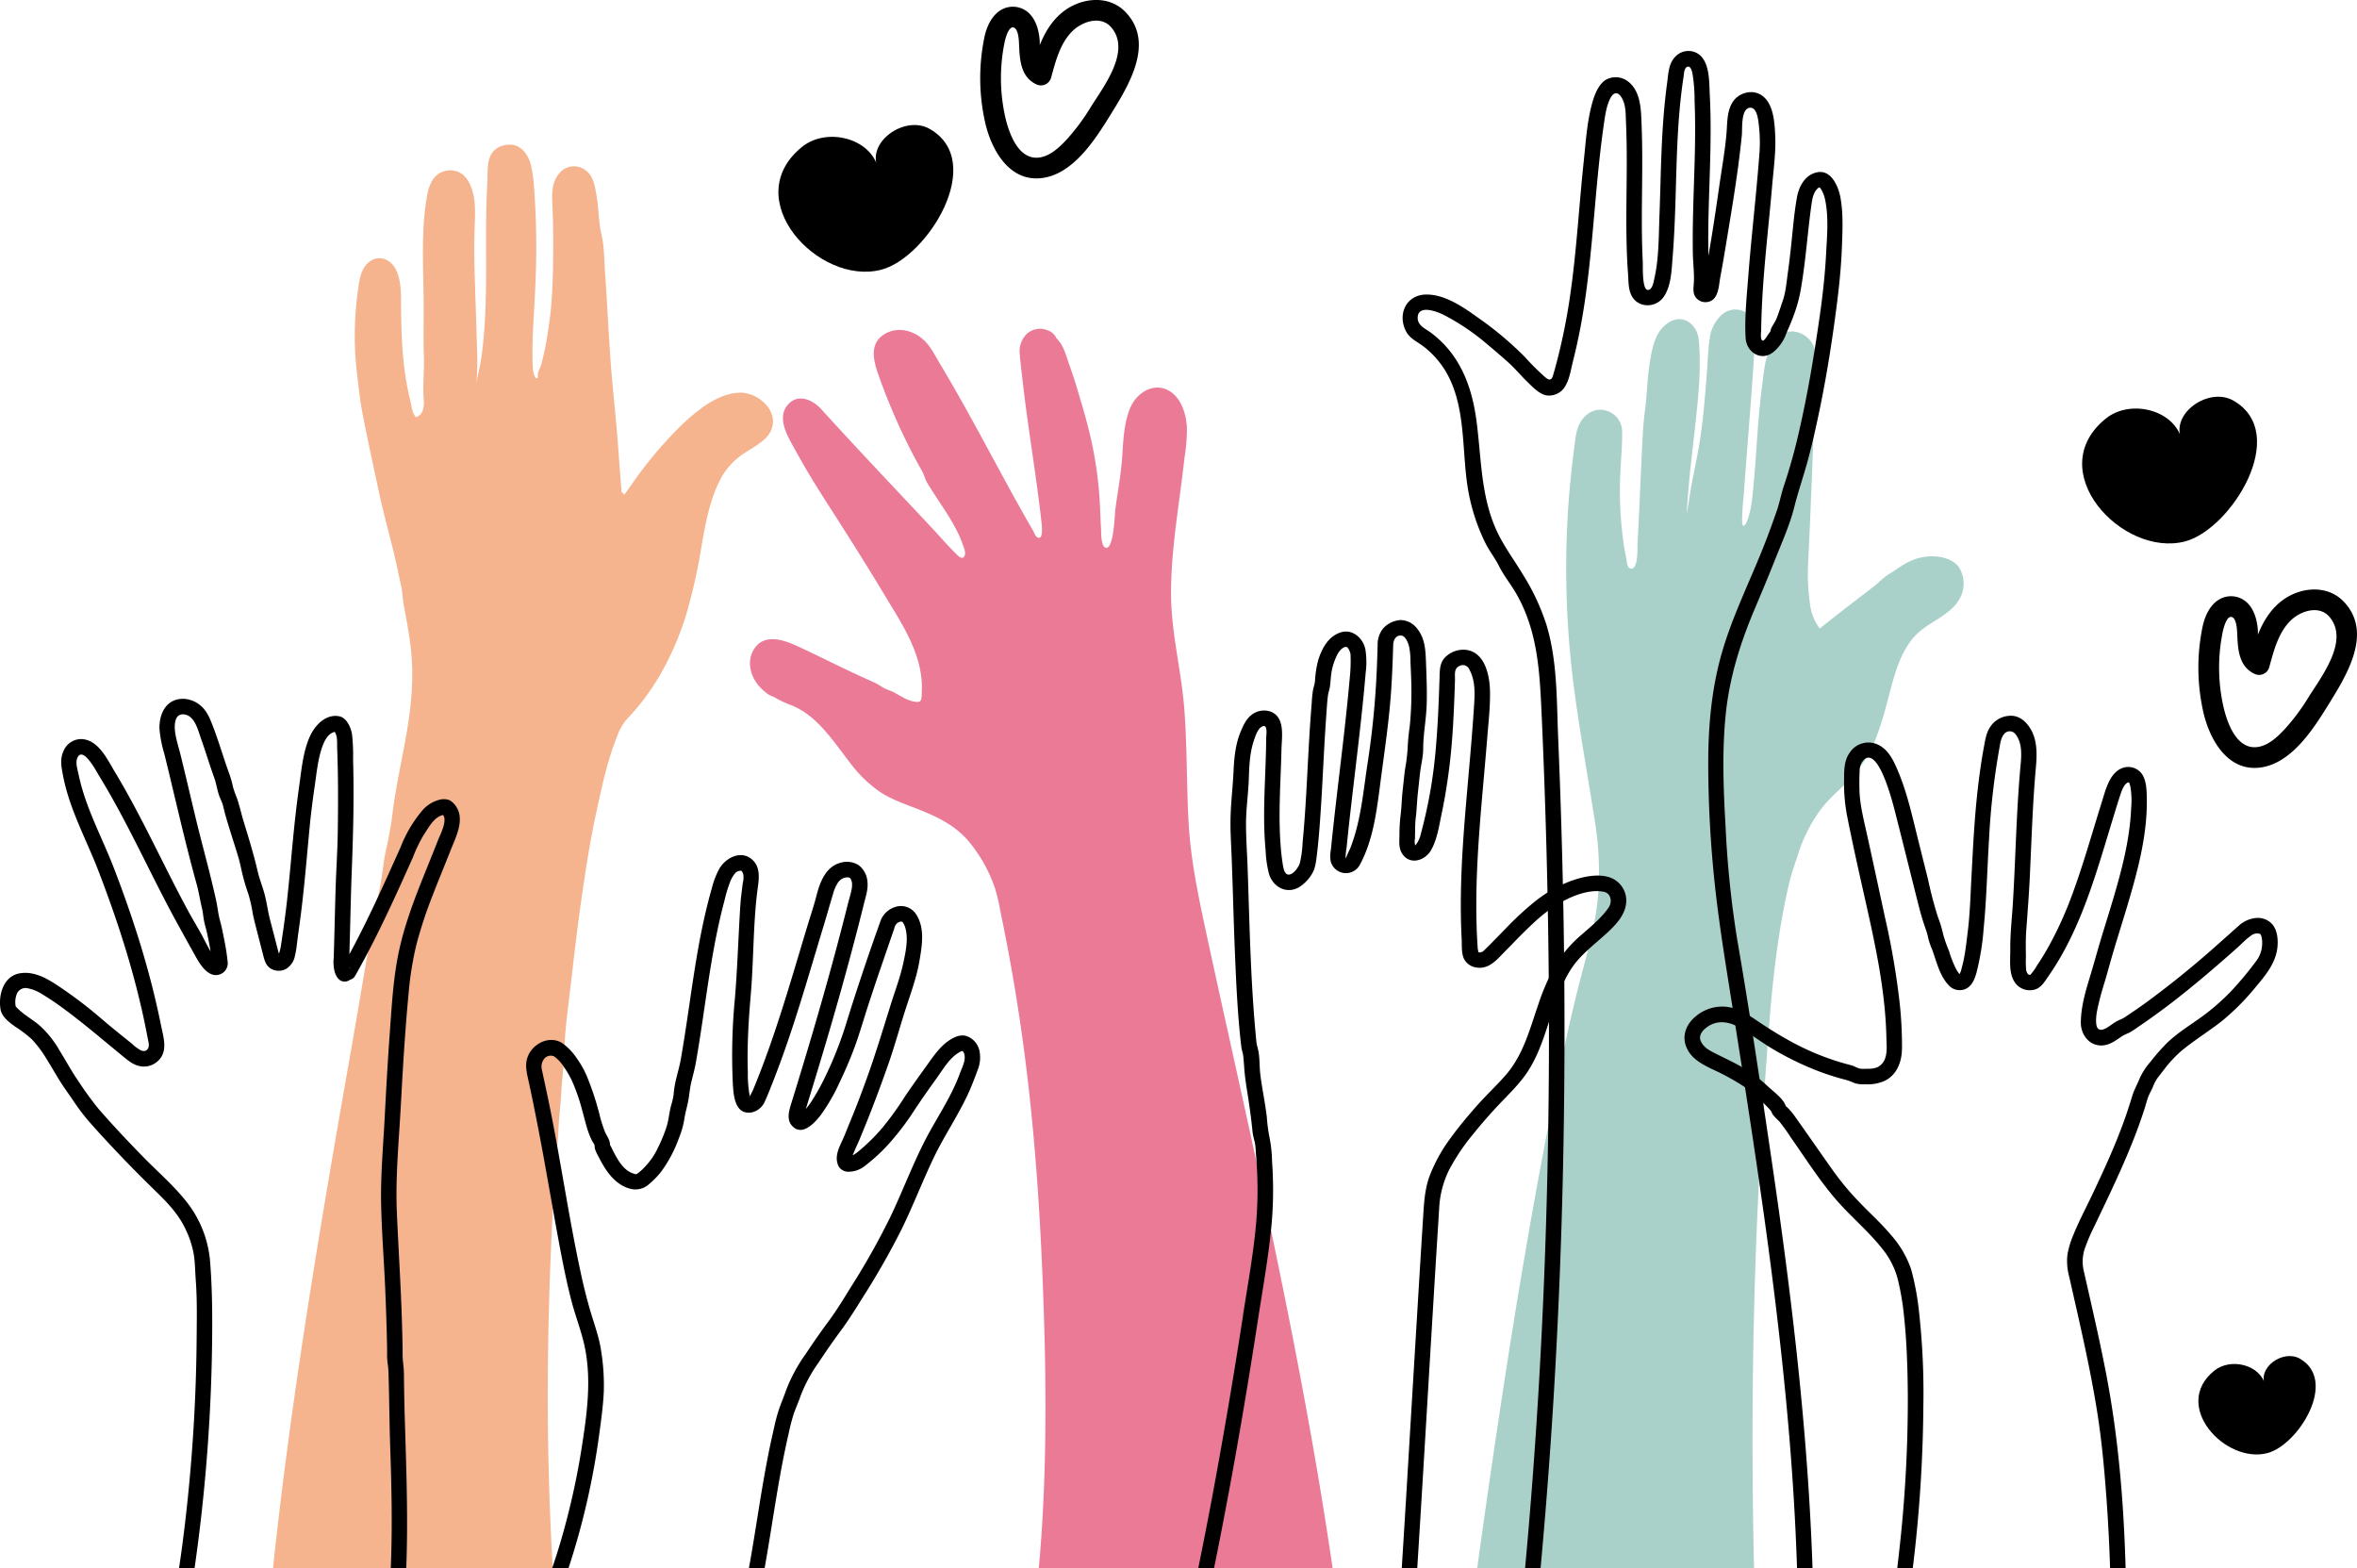 <svg id="Component_122_1" data-name="Component 122 – 1" xmlns="http://www.w3.org/2000/svg" xmlns:xlink="http://www.w3.org/1999/xlink" width="771.415" height="513.274" viewBox="0 0 771.415 513.274">
  <defs>
    <clipPath id="clip-path">
      <rect id="Rectangle_1472" data-name="Rectangle 1472" width="745.458" height="496.635" fill="none"/>
    </clipPath>
  </defs>
  <g id="Group_7145" data-name="Group 7145" transform="translate(0 16.638)">
    <g id="Group_7144" data-name="Group 7144" transform="translate(0 0.001)" clip-path="url(#clip-path)">
      <path id="Path_43292" data-name="Path 43292" d="M400.73,572.187q-1.84-31.484-1.619-63.051c.114-18.054.688-36.1,1.621-54.135.232-4.492.52-8.982.762-13.474.221-4.114.882-8.179,1.052-12.292.18-4.357.741-8.651.969-13,.209-3.979.8-7.965.9-11.933.239-8.83,1.6-17.693,2.589-26.468,1.007-8.887,2.088-17.766,3.378-26.617,1.3-8.926,2.711-17.877,4.643-26.692,1.8-8.234,3.53-16.6,6.692-24.445a17.676,17.676,0,0,1,2.982-5.494c1.387-1.535,2.8-3.026,4.105-4.635a80.3,80.3,0,0,0,6.285-8.9,94.475,94.475,0,0,0,9.248-20.83,180.137,180.137,0,0,0,5.059-22.534c1.4-7.933,2.848-16.206,6.943-23.268a23.1,23.1,0,0,1,7.484-7.456c2.726-1.829,6.626-3.741,8.153-6.781,3.323-6.618-4.125-13.12-10.411-12.751-7.431.436-14.241,6.3-19.334,11.233a134.24,134.24,0,0,0-15.708,18.812q-1.186,1.668-2.363,3.343c-.034-.047-.067-.095-.1-.14a2.937,2.937,0,0,0-.837-.729q-.1-1.543-.222-3.1c-.36-4.465-.67-8.934-1.013-13.4-.694-9.037-1.756-18.038-2.391-27.08-.649-9.232-1.076-18.478-1.724-27.71-.3-4.33-.26-9-1.253-13.238-.942-4.016-.847-8.312-1.556-12.4-.568-3.275-1.021-6.9-4.136-8.747a6.132,6.132,0,0,0-7.869,1.147c-2.506,2.7-2.643,6.2-2.487,9.673q.307,6.854.294,13.718c-.016,9.127-.11,18.419-1.546,27.447A90.49,90.49,0,0,1,396.9,178.4c-.266.872-.767,1.71-.99,2.585a6.221,6.221,0,0,0-.079,1.512c-.911,1.146-1.576-2.1-1.621-2.917-.494-9.076.491-18.379.817-27.456a263.352,263.352,0,0,0-.107-26.831c-.273-4.133-.391-8.61-1.417-12.637-.73-2.864-2.935-6.039-6.1-6.363-2.729-.279-5.746.893-6.982,3.407-1.287,2.62-.937,6.017-1.1,8.85-1.035,17.5.414,35.1-1.382,52.564-.217,2.113-.484,4.221-.819,6.318-.37,2.315-1.118,4.674-1.35,6.994-.016.158-.028.29-.038.4.01-.145.021-.336.034-.579.047-.861.135-1.718.164-2.581.072-2.16.129-4.31.071-6.47-.243-8.959-.576-17.914-.844-26.872-.138-4.61-.159-9.186-.038-13.8.1-4.022.5-8.325-.453-12.267-.638-2.631-1.86-5.448-4.335-6.825a6.9,6.9,0,0,0-7.774.99c-1.924,1.823-2.625,4.524-3.059,7.047a87.922,87.922,0,0,0-1.136,11.384c-.362,8.979.181,17.964.116,26.946-.033,4.55-.093,9.1.066,13.649.14,4-.237,8.007-.16,12.018.033,1.7.386,3.676-.083,5.324a4.6,4.6,0,0,1-.851,1.719,10.068,10.068,0,0,1-1.283.937c-1.328-.421-1.77-4.152-2.035-5.225q-.8-3.242-1.359-6.537c-1.487-8.679-1.662-17.525-1.717-26.309-.021-3.448-.125-7.341-1.783-10.455-1.464-2.751-4.619-4.467-7.611-2.932-3.644,1.869-4.171,6.13-4.668,9.747a111.67,111.67,0,0,0-1.062,13.613,102.015,102.015,0,0,0,.738,13.822c.5,4.116.876,8.206,1.643,12.266,1.636,8.657,3.55,17.209,5.371,25.814,1.832,8.66,4.362,17.151,6.212,25.8l1.285,6.012c.428,2,.389,3.963.787,5.993.909,4.638,1.763,9.3,2.293,13.993,1.052,9.321.258,18.119-1.294,27.326-1.511,8.966-3.635,17.927-4.712,26.954-.5,4.229-1.37,8.349-2.248,12.513-.812,3.855-1.087,7.772-1.873,11.626-3.427,16.794-5.993,33.661-8.969,50.529-3.225,18.277-6.419,36.56-9.472,54.867-6.079,36.446-11.6,73-15.709,109.725q-.424,3.79-.825,7.583Z" transform="translate(-219.811 -75.552)" fill="#f5b38e"/>
      <path id="Path_43293" data-name="Path 43293" d="M854.664,433.81a5.625,5.625,0,0,0,1.618,1.041c.525.194,1.5.781.4.033a32.976,32.976,0,0,0,6.465,3.146c8.371,3.425,13.514,11.658,18.852,18.5a41.934,41.934,0,0,0,10.174,9.908c4.653,3.009,10.035,4.506,15.084,6.687,5.213,2.251,9.889,4.843,13.652,9.217a48.914,48.914,0,0,1,8.577,15.053,53.116,53.116,0,0,1,1.891,7.865q1.025,4.873,1.967,9.763,1.789,9.283,3.287,18.619,2.973,18.505,4.845,37.163c2.347,23.042,3.562,46.2,4.255,69.352.667,22.281.674,44.619-.719,66.873q-.42,6.716-1.04,13.421h96.177c-6.568-45.127-15.6-89.835-25.229-134.394-5.255-24.32-10.746-48.588-15.993-72.909-2.653-12.3-5.257-24.451-5.936-37.048-.665-12.348-.443-24.734-1.4-37.068-.957-12.36-4.219-24.535-4.32-36.955-.1-12.209,1.784-24.377,3.341-36.454.378-2.935.746-5.871,1.075-8.812a59.938,59.938,0,0,0,.783-9.574c-.25-4.8-2.041-10.685-6.862-12.661-4.723-1.935-9.6,1.428-11.535,5.724-2.181,4.833-2.428,10.725-2.762,15.945-.382,5.973-1.508,11.85-2.3,17.778-.159,1.2-.451,12.884-3.072,12.411-1.727-.311-1.525-5.294-1.6-6.411-.2-3.21-.268-6.426-.469-9.635a126.382,126.382,0,0,0-2.559-18.364c-1.25-5.855-2.979-11.668-4.7-17.4-.8-2.668-1.651-5.321-2.6-7.941-.921-2.552-1.732-5.873-3.484-7.966l-.317-.37q-.524-.753-.359-.012.011.177.021.354a2.527,2.527,0,0,0-.346-1.281,4.965,4.965,0,0,0-2.743-2.172,6.417,6.417,0,0,0-6.986,1.46,7.963,7.963,0,0,0-2.081,6.03c.235,3.05.63,6.111.976,9.151,1.419,12.488,3.454,24.894,5.093,37.353q.594,4.515,1.1,9.039c.1.894.709,6.221-1.583,4.629-.466-.324-.954-1.634-1.243-2.133q-.617-1.065-1.228-2.132-1.015-1.772-2.017-3.551-2.389-4.241-4.723-8.513c-5.951-10.866-11.726-21.831-17.9-32.576q-2.251-3.919-4.577-7.8c-1.5-2.488-2.855-5.322-4.92-7.391-3.427-3.433-8.762-4.936-13.125-2.328-5.176,3.094-3.715,8.713-2.074,13.376q2.88,8.185,6.465,16.1c2.369,5.233,4.96,10.38,7.807,15.369.666,1.167.9,2.389,1.545,3.579.548,1.008,1.183,1.976,1.8,2.944,1.487,2.345,3.054,4.638,4.545,6.979a67.925,67.925,0,0,1,3.778,6.58,32.192,32.192,0,0,1,1.48,3.5c.373,1.063,1.177,2.693.875,3.823-.648,2.423-2.694-.132-3.628-1.06-2.289-2.275-4.406-4.756-6.608-7.116-8.137-8.718-16.347-17.368-24.474-26.1q-6.189-6.646-12.3-13.365c-2.689-2.97-7.394-5.218-10.709-1.7-4.3,4.558.035,11.092,2.4,15.418,2.95,5.4,6.133,10.633,9.451,15.808,6.665,10.4,13.3,20.813,19.653,31.4,5.909,9.849,12.806,19.866,12.1,31.9-.04.685.019,2.077-.446,2.633s-1.625.321-2.3.188c-2.34-.461-4.384-1.944-6.467-3.023-1.122-.581-2.431-.923-3.514-1.541a27.337,27.337,0,0,0-2.562-1.525c-2.936-1.3-5.848-2.645-8.748-4.018-5.582-2.642-11.1-5.428-16.71-8.008-4.417-2.031-10.616-4.172-13.967.729-2.7,3.949-1.5,8.946,1.465,12.363a17.6,17.6,0,0,0,2.217,2.1" transform="translate(-603.996 -223.813)" fill="#ea7a96"/>
      <path id="Path_43294" data-name="Path 43294" d="M1763.591,704.908q-.823-35.739-.254-71.492.759-45.111,4-90.134c1.034-14.151,1.942-28.266,3.979-42.317,1.021-7.038,2.255-14.05,3.935-20.963.757-3.114,1.85-5.918,2.806-8.968a48.332,48.332,0,0,1,3.63-8.584,41.368,41.368,0,0,1,5.681-8.264c2.284-2.505,4.83-4.754,7.253-7.121a41.364,41.364,0,0,0,9.439-15.423c2.109-5.664,3.386-11.588,5.039-17.39,1.668-5.856,4.128-12.248,8.99-16.2,4.632-3.766,11.365-6.064,13.557-12.139a10.241,10.241,0,0,0-.49-7.747c-1.319-2.708-4.239-3.893-7.069-4.323a16.86,16.86,0,0,0-9.13,1.327c-2.744,1.158-4.91,3.026-7.43,4.485a23.351,23.351,0,0,0-3.221,2.635c-1.4,1.191-2.836,2.307-4.3,3.419q-4.034,3.062-8.027,6.177-3.462,2.7-6.892,5.439c-.119-.158-.241-.314-.347-.474a22.172,22.172,0,0,1-1.275-2.212,16.541,16.541,0,0,1-1.566-5.351,68.191,68.191,0,0,1-.639-12.7c.411-8.354.765-16.711,1.107-25.068s.653-16.72.9-25.082q.185-6.376.315-12.753c.067-3.358.781-7.27-1.271-10.189-1.657-2.357-4.984-3.977-7.877-3.208-2.845.756-4.829,3.71-5.938,6.239-1.476,3.368-1.731,7.43-2.219,11.04-.546,4.036-.951,8.086-1.278,12.146-.638,7.94-1.015,15.9-1.9,23.821a44.047,44.047,0,0,1-.78,5.3c-.175.736-1.214,4.975-2.234,4.883-.98-.089.121-9.77.206-10.978,1.156-16.6,2.691-33.154,3.589-49.768.169-3.122.065-6.872-2.7-8.9a6.578,6.578,0,0,0-7.884.363,12.364,12.364,0,0,0-4.241,8.172c-.516,3.708-.63,7.528-.923,11.263-.629,8.024-1.22,16.05-2.6,23.988-.69,3.978-1.526,7.928-2.295,11.89-.653,3.365-1.065,6.779-1.676,10.148.149-3,.367-6,.633-8.989.714-8.047,1.758-16.06,2.583-24.1s1.5-16.03.7-24.108c-.277-2.783-2.072-5.642-4.941-6.428-2.98-.816-5.935,1.211-7.639,3.49-2.08,2.782-2.833,6.884-3.378,10.244-.608,3.749-.845,7.539-1.14,11.321-.285,3.637-.891,7.215-1.106,10.862-.248,4.213-.456,8.429-.649,12.645-.379,8.273-.7,16.549-1.174,24.818-.062,1.076.366,9.139-2.538,7.971-.8-.323-.952-2.165-1.078-2.888-.3-1.715-.658-3.419-.92-5.141a122.3,122.3,0,0,1-1.019-24.474c.209-4.181.624-8.414.506-12.6a7.173,7.173,0,0,0-5.482-6.579c-3.221-.852-6.262.889-7.976,3.582-1.675,2.634-1.83,5.832-2.223,8.837-1.091,8.352-1.887,16.729-2.275,25.145a300.294,300.294,0,0,0,1.75,49.464c1.92,16.048,4.916,31.937,7.372,47.906a101.44,101.44,0,0,1,.971,23.866c-.664,8-2.711,15.685-4.769,23.415-4.218,15.842-7.562,31.858-10.719,47.952q-4.714,24.025-8.8,48.166c-5.387,31.639-10.069,63.392-14.523,95.174q-.383,2.733-.761,5.465Z" transform="translate(-1189.515 -208.273)" fill="#aad0ca"/>
      <path id="Path_43295" data-name="Path 43295" d="M2062.6,656.635c.206.16.262.386,0,0" transform="translate(-1466.555 -466.882)" fill="#7258b5"/>
      <path id="Path_43296" data-name="Path 43296" d="M598.376,992.88c1.078,5.292,2.09,10.6,3.067,15.91,1.973,10.729,3.775,21.491,5.823,32.207,1.01,5.282,2.1,10.553,3.454,15.76,1.383,5.31,3.476,10.436,4.506,15.834,1.992,10.443.581,20.972-1.028,31.367a242.291,242.291,0,0,1-6.993,31.448q-1.317,4.468-2.825,8.877h5.345a244.772,244.772,0,0,0,10.149-44.39c.6-4.428,1.213-8.893,1.424-13.358a70.114,70.114,0,0,0-.844-13.3c-.649-4.526-2.223-8.713-3.515-13.068-1.274-4.3-2.332-8.654-3.271-13.035-3.748-17.486-6.327-35.212-9.822-52.751-.885-4.442-1.867-8.862-2.8-13.294a4.041,4.041,0,0,1,.794-3.62,2.734,2.734,0,0,1,3.2-.744,12.544,12.544,0,0,1,3.179,3.421,29.244,29.244,0,0,1,2.656,4.549,62.569,62.569,0,0,1,3.374,9.742c.986,3.451,1.719,7.309,3.516,10.442a6.461,6.461,0,0,1,.46.757c.125.357.064.9.167,1.312a13.661,13.661,0,0,0,1.226,2.648,38.536,38.536,0,0,0,2.376,4.164c1.917,2.834,4.461,5.348,7.857,6.255a6.582,6.582,0,0,0,6.218-1.449,27.5,27.5,0,0,0,3.966-4.057,42.891,42.891,0,0,0,5.858-11.058,27.737,27.737,0,0,0,1.768-6.221c.3-2.053.917-3.992,1.293-6.026.383-2.068.511-4.114,1.018-6.173.542-2.2,1.129-4.37,1.519-6.6.78-4.47,1.47-8.954,2.136-13.442,1.3-8.773,2.516-17.565,4.211-26.274.856-4.4,1.834-8.767,2.991-13.093a44.184,44.184,0,0,1,1.78-5.919,9.47,9.47,0,0,1,1.882-3.135,2.868,2.868,0,0,1,1.417-.6c-.078.019.26.02.419.017.013.011.095.074.072.042a2.15,2.15,0,0,1,.371.6,3.363,3.363,0,0,1,.247,1.478,4.5,4.5,0,0,1-.143,1.462c-.217,1.169-.31,2.353-.469,3.529-.314,2.333-.452,4.664-.588,7.017-.529,9.2-.842,18.407-1.6,27.588a194.838,194.838,0,0,0-.681,28.047c.233,3.785.664,10.244,6.189,9.308a6.1,6.1,0,0,0,4.29-3.582c.973-2.114,1.8-4.31,2.66-6.474,6.584-16.668,11.387-33.951,16.6-51.076,1.045-3.434,2-6.9,3.045-10.328a12.656,12.656,0,0,1,1.428-3.412,3.476,3.476,0,0,1,.856-1.081c.092-.089.188-.177.286-.26l.071-.046c.141-.091.285-.175.43-.259.053-.03.374-.164.325-.151a3.509,3.509,0,0,1,1.459-.233.968.968,0,0,1,.817.314,2.973,2.973,0,0,0,.255.409c.04.119.169.516.215.7a1.544,1.544,0,0,1,.084.609,7.413,7.413,0,0,1-.042,1.325c-.226,1.581-.98,3.974-1.442,5.82q-.835,3.337-1.7,6.668c-4.471,17.31-9.463,34.478-14.691,51.573q-.991,3.241-1.993,6.479c-.7,2.272-1.627,5.187.116,7.25,3.275,3.877,7.559-.783,9.632-3.543a60.827,60.827,0,0,0,5.961-10.333c1.882-3.915,3.606-7.913,5.1-11.993,1.556-4.26,2.8-8.63,4.2-12.943q2.107-6.5,4.328-12.956c1.445-4.232,2.909-8.458,4.361-12.688a3.318,3.318,0,0,1,.888-1.683,3.076,3.076,0,0,1,1.311-.562c-.305.076.113.019.165.025-.1-.011-.408-.134.146.025l.214.07c-.016,0,.038.082.079.135.023.051.043.094.049.1.1.207.242.4.345.605a6.519,6.519,0,0,1,.4,1.037c1.076,3.619.14,7.874-.623,11.469-.952,4.485-2.616,8.894-3.994,13.265-2.724,8.643-5.3,17.32-8.427,25.827-1.554,4.229-3.133,8.457-4.881,12.61-.829,1.97-1.557,3.984-2.435,5.933s-1.924,3.888-2.057,6.048a5.744,5.744,0,0,0,.669,3.074,3.738,3.738,0,0,0,3.415,1.645,8.626,8.626,0,0,0,5.166-1.946,57.725,57.725,0,0,0,8.606-8.109,87.882,87.882,0,0,0,7.724-10.34c2.314-3.507,4.744-6.936,7.2-10.345,2.087-2.9,4.143-6.562,7.36-8.35a2.907,2.907,0,0,1,.872-.411l.049-.007c.508.229.718,1.016.78,1.538.236,1.969-.909,4.037-1.562,5.832-2.974,8.159-8.1,15.25-11.95,22.978-3.92,7.859-7.034,16.085-10.816,24.007a241.848,241.848,0,0,1-12.942,22.993c-2.363,3.812-4.722,7.7-7.4,11.3-2.548,3.429-4.98,6.943-7.343,10.5a53.382,53.382,0,0,0-6.315,11.592c-.72,2.053-1.545,4.062-2.292,6.105a55.98,55.98,0,0,0-1.747,6.47c-2.068,8.792-3.586,17.7-5.018,26.611-1.04,6.469-2.049,12.945-3.227,19.391h5.139c2.644-14.731,4.495-29.606,7.894-44.2a63.054,63.054,0,0,1,1.637-6.319c.685-1.981,1.558-3.892,2.237-5.875a48.951,48.951,0,0,1,5.955-11.034c2.319-3.5,4.7-6.951,7.2-10.324,2.586-3.5,4.9-7.219,7.2-10.907a252.3,252.3,0,0,0,12.72-22.32c3.77-7.692,6.824-15.708,10.527-23.431s8.642-14.761,12.014-22.631c.848-1.978,1.586-4,2.337-6.012a10.855,10.855,0,0,0,.547-6.575,6.544,6.544,0,0,0-4.07-4.542c-1.942-.668-3.96.2-5.591,1.253-3.335,2.162-5.539,5.6-7.822,8.763-2.376,3.29-4.739,6.59-7,9.959a98.684,98.684,0,0,1-7.218,9.989,61.774,61.774,0,0,1-8.04,7.9,8.5,8.5,0,0,1-1.684,1.116c.156-.467.384-.927.513-1.247.533-1.329,1.183-2.617,1.73-3.944,1.08-2.619,2.163-5.24,3.2-7.876,2.153-5.468,4.186-10.982,6.138-16.524,1.98-5.621,3.569-11.408,5.363-17.092,1.763-5.585,3.95-11.238,4.921-17.025.832-4.96,1.842-10.823-1.2-15.282a5.9,5.9,0,0,0-6.748-2.267,7.475,7.475,0,0,0-4.892,4.789c-3.966,11.093-7.737,22.289-11.217,33.543a122.093,122.093,0,0,1-6.935,17.483,69.51,69.51,0,0,1-4.352,7.783,21.3,21.3,0,0,1-1.872,2.5c.06-.178.121-.358.177-.54q.6-1.946,1.2-3.893,1.223-3.978,2.429-7.961,2.33-7.7,4.581-15.422,4.553-15.656,8.646-31.44,1.032-4.007,2.027-8.022c.555-2.241,1.36-4.575,1.13-6.914a7.493,7.493,0,0,0-2.826-5.541,7.137,7.137,0,0,0-6-.834c-3.817.981-5.855,4.453-7.043,7.939-.533,1.563-.9,3.172-1.352,4.76-.719,2.544-1.557,5.061-2.324,7.591-3.156,10.406-6.173,20.855-9.552,31.192-1.67,5.111-3.43,10.192-5.335,15.221q-1.44,3.8-2.994,7.556c-.314.757-.735,1.456-1.093,2.158-.019-.09-.036-.168-.041-.188a38.979,38.979,0,0,1-.6-7.611c-.093-2.8-.1-5.6-.041-8.4.12-5.7.513-11.389,1-17.068.951-11.141.758-22.415,2.1-33.514.442-3.648,1.485-8-1.755-10.773-3.652-3.128-8.728-.389-10.721,3.24a27.339,27.339,0,0,0-2.354,6.166q-1.118,3.914-2.042,7.879c-1.234,5.261-2.236,10.574-3.121,15.9-1.775,10.686-3.105,21.441-4.982,32.111-.469,2.665-1.284,5.244-1.841,7.891a32.434,32.434,0,0,0-.548,3.9,21.057,21.057,0,0,1-.807,3.455c-.654,2.5-.8,5.028-1.642,7.491a57.151,57.151,0,0,1-2.894,6.833,22.753,22.753,0,0,1-3.687,5.393,19.961,19.961,0,0,1-2.47,2.355c-.039.03-.771.437-.6.471a4.979,4.979,0,0,1-1.429-.39c-3.107-1.123-5.007-4.779-6.529-7.761a9.812,9.812,0,0,0-.635-1.261,2.245,2.245,0,0,1-.122-.248c0-.12,0-.244-.012-.343-.135-1.414-.973-2.462-1.552-3.7a41.762,41.762,0,0,1-1.926-6.132,95.691,95.691,0,0,0-4.131-12.4,30.479,30.479,0,0,0-3.094-5.507,19.568,19.568,0,0,0-4.85-5.152c-4.417-2.833-10.255.361-11.567,5.06-.7,2.505-.034,4.921.5,7.38q.871,4,1.686,8.006m70.9-2.6c-.011,0-.062-.007-.1-.084.072.04.116.075.1.084m-.392-.216c-.077.041-.175.068-.184.054-.077-.115.037-.1.184-.054" transform="translate(-423.688 -647.648)"/>
      <path id="Path_43297" data-name="Path 43297" d="M4.951,841.079a40.676,40.676,0,0,1,5.467,4.149,37.091,37.091,0,0,1,4.679,6.209c1.465,2.351,2.847,4.753,4.3,7.111,1.381,2.241,2.928,4.351,4.414,6.521a71.351,71.351,0,0,0,5,6.7c3.635,4.162,7.41,8.212,11.229,12.2,3.91,4.088,7.93,8.061,11.97,12.021,3.562,3.492,6.9,7.254,8.938,11.858a30.757,30.757,0,0,1,2.515,8.02c.391,2.713.4,5.469.607,8.2.45,5.891.348,11.861.3,17.767a555.41,555.41,0,0,1-4.743,69.223q-.491,3.665-1.035,7.322h5.079a569.293,569.293,0,0,0,5.784-77.96c.037-7.382-.089-14.756-.666-22.118a36.339,36.339,0,0,0-7.3-19.334c-4.238-5.535-9.623-10.137-14.488-15.1-5-5.1-9.9-10.31-14.6-15.689a106.664,106.664,0,0,1-6.744-9.252c-2.25-3.221-4.1-6.722-6.181-10.054a32.576,32.576,0,0,0-6.941-8.528c-2.453-1.975-5.276-3.492-7.38-5.847a7.132,7.132,0,0,1,.283-3.936,3.1,3.1,0,0,1,3.719-2.01,13.388,13.388,0,0,1,4.9,2.086c1.854,1.115,3.647,2.3,5.4,3.566,7.207,5.179,13.938,11,20.808,16.614,1.649,1.347,3.25,2.708,5.39,3.174a6.641,6.641,0,0,0,5.78-1.439c3.711-3.122,2.088-7.828,1.271-11.87-1.759-8.7-3.964-17.308-6.54-25.8-2.62-8.637-5.617-17.155-8.85-25.581-3.2-8.351-7.419-16.305-10.066-24.87-.6-1.932-1.116-3.888-1.528-5.868-.37-1.777-1.253-4.234-.15-5.891,1.915-2.876,6.023,4.955,6.7,6.062,4.77,7.758,8.99,15.833,13.093,23.958,4.116,8.149,8.135,16.35,12.526,24.357q2.986,5.446,6.017,10.873c1.511,2.7,4.134,7.176,7.824,6.135a3.847,3.847,0,0,0,2.77-4.27,72.645,72.645,0,0,0-1.132-7.243c-.409-2.167-.861-4.338-1.442-6.466-.539-1.975-.713-4.067-1.148-6.076-1.984-9.172-4.574-18.2-6.772-27.33-1.067-4.434-2.111-8.873-3.17-13.309q-.8-3.352-1.617-6.7c-.584-2.388-1.352-4.787-1.793-7.2-.383-2.1-.674-6.74,2.557-6.582,3.718.183,4.811,5.176,5.8,7.945,1.5,4.2,2.764,8.487,4.292,12.681.712,1.954.967,4.012,1.644,5.964.329.949.821,1.816,1.124,2.783.334,1.069.531,2.169.831,3.244,1.288,4.606,2.827,9.151,4.216,13.727.565,1.862.949,3.772,1.377,5.668a67.514,67.514,0,0,0,1.99,6.706,46.976,46.976,0,0,1,1.432,6.27c.44,2.318,1.065,4.577,1.655,6.86.549,2.123,1.078,4.252,1.634,6.373.5,1.891.855,3.909,2.668,5.01a5.083,5.083,0,0,0,4.937.106,6.423,6.423,0,0,0,2.977-4.474c.546-2.192.688-4.581,1.009-6.818q.532-3.717,1-7.442c1.16-9.279,1.895-18.618,2.794-27.925.436-4.517,1.022-9,1.675-13.487.622-4.282,1.056-8.969,2.611-13.033.735-1.922,1.912-3.984,3.908-4.408.984,1.562.723,3.51.794,5.379q.176,4.689.24,9.38c.086,6.079.042,12.159-.052,18.237-.092,5.977-.5,11.955-.688,17.931s-.314,11.952-.482,17.928q-.072,2.567-.15,5.133a12.642,12.642,0,0,0,.371,4.723c.484,1.356,1.26,2.767,2.834,2.967a2.806,2.806,0,0,0,1.856-.379,2.293,2.293,0,0,0,.231-.167,2.7,2.7,0,0,0,1.658-1.208c5.73-10.065,10.69-20.533,15.464-31.078q1.8-3.977,3.582-7.965a45.089,45.089,0,0,1,3.394-7.06c1.619-2.375,3.36-6.007,6.429-6.624,1.439,1.979-1.021,6.525-1.662,8.178-1.55,3.99-3.18,7.948-4.771,11.921-3.184,7.951-6.221,16.006-8.024,24.4-1.887,8.784-2.356,17.9-3.015,26.846-.692,9.383-1.195,18.779-1.691,28.174-.489,9.263-1.336,18.556-1.139,27.835.192,9.036.911,18.071,1.309,27.1q.308,7,.506,14,.085,3.154.14,6.31c.02,1.161-.033,2.346.05,3.5.085,1.186.331,2.347.374,3.537.3,8.5.315,17.01.606,25.511.449,13.109.719,26.173.168,39.245h5.059c.634-15.666.071-31.3-.406-47.014-.168-5.526-.292-11.054-.342-16.582-.013-1.43-.173-2.786-.322-4.2-.159-1.51-.095-3.056-.122-4.576q-.08-4.421-.22-8.84c-.368-11.714-1.138-23.4-1.644-35.111-.512-11.85.684-23.783,1.319-35.612.643-11.991,1.352-23.981,2.494-35.937a105.938,105.938,0,0,1,2.614-16.409,142.28,142.28,0,0,1,5.056-15.417c2-5.218,4.156-10.372,6.205-15.569,1.583-4.014,4.4-9.389,1.96-13.64A6.64,6.64,0,0,0,147.175,767a5.464,5.464,0,0,0-3.834-.018,11.053,11.053,0,0,0-5.207,3.461,42.669,42.669,0,0,0-7.057,11.986c-4.8,10.716-9.6,21.448-15.06,31.85-.548,1.042-1.107,2.078-1.669,3.113q.04-1.389.079-2.778.125-4.331.231-8.662c.145-5.669.29-11.338.511-17.005.458-11.744.721-23.462.393-35.217a63.988,63.988,0,0,0-.331-8.227c-.356-2.225-1.723-5.5-4.192-5.977-4.469-.869-8.032,3.013-9.667,6.691-2.214,4.98-2.7,10.826-3.454,16.173-.834,5.9-1.485,11.783-2.055,17.711-.63,6.556-1.191,13.123-1.918,19.669-.363,3.274-.794,6.539-1.261,9.8q-.366,2.551-.75,5.1a17.694,17.694,0,0,1-.629,2.559c-.049-.147-.107-.293-.136-.4q-.323-1.209-.634-2.421c-.712-2.764-1.422-5.528-2.149-8.288-.676-2.57-1.009-5.212-1.638-7.792-.661-2.713-1.763-5.278-2.4-8.007-1.285-5.519-2.929-10.885-4.587-16.3-.792-2.587-1.353-5.278-2.253-7.823a32.745,32.745,0,0,1-1.241-3.511,32.413,32.413,0,0,0-1.1-4c-1.979-5.338-3.508-10.832-5.574-16.139-.923-2.37-1.843-4.713-3.823-6.417a9.02,9.02,0,0,0-6.2-2.323c-5.355.222-7.514,5.063-7.373,9.826a38.75,38.75,0,0,0,1.578,8.138q1.072,4.327,2.1,8.663c2.72,11.385,5.369,22.785,8.5,34.066.722,2.6,1.1,5.275,1.743,7.894.3,1.205.377,2.417.586,3.64.249,1.455.713,2.891,1.039,4.334q.681,3.017,1.178,6.072c-1.224-1.988-2.171-4.13-3.319-6.16-1.377-2.433-2.812-4.828-4.145-7.29-2.714-5.011-5.293-10.092-7.852-15.183-5.119-10.186-10.175-20.419-16.069-30.187-2.441-4.045-5.266-10.251-10.691-10.64a6.287,6.287,0,0,0-6.093,3.989c-1.179,2.6-.648,5.191-.138,7.9,2.066,10.954,7.525,20.689,11.495,30.986,4.064,10.539,7.765,21.223,10.83,32.1q2.245,7.968,4.02,16.059c.606,2.777,1.131,5.567,1.684,8.355.34,1.716-.6,3.288-2.522,2.482A13.157,13.157,0,0,1,43.2,846.7q-1.725-1.4-3.461-2.789c-2.244-1.8-4.463-3.625-6.648-5.5a144.4,144.4,0,0,0-13.054-10c-3.976-2.688-8.484-5.59-13.486-4.784-5.431.876-7.162,7.086-6.374,11.8.416,2.486,2.856,4.233,4.771,5.653M114.4,821.811c.567.343.025.283,0,0m.593,3.559c.176-.122.334-.156,0,0M91.573,817.4l.019-.031c.027-.031.015-.012-.019.031m-.417.335-.031.105c-.054.025-.094.016-.1-.056,0-.041.06-.056.131-.049m-19.962,1.558c.2.028.15.109,0,0" transform="translate(0 -521.749)"/>
      <path id="Path_43298" data-name="Path 43298" d="M1595.45,96.774a29.814,29.814,0,0,1,6.387,6.826c7.642,11.467,5.956,26.37,8.036,39.373a64.392,64.392,0,0,0,5.575,17.7c1.372,2.845,3.307,5.236,4.7,8.018,1.545,3.091,3.827,5.87,5.573,8.9,7.058,12.256,7.7,25.6,8.327,39.372q2.042,45.15,2.369,90.356c.379,59.822-1.72,119.673-6.886,179.279q-.435,5.021-.9,10.039h5.071c4.607-49.94,7.074-100.065,7.682-150.212q.493-40.626-.557-81.251-.5-20.091-1.351-40.172c-.52-12.4-.218-25.292-3.875-37.278a73.73,73.73,0,0,0-7.717-16.419c-2.948-4.913-6.425-9.469-8.765-14.743-5.067-11.418-4.777-23.6-6.42-35.734-1.528-11.276-5.469-21.494-14.783-28.519-1.866-1.408-4.686-2.418-4.412-5.289.384-4.02,6.383-1.652,8.428-.647a73.849,73.849,0,0,1,14.485,9.8c2.244,1.868,4.472,3.767,6.645,5.717,2.265,2.032,4.206,4.4,6.391,6.515,1.656,1.6,3.752,3.867,6.11,4.342a6.11,6.11,0,0,0,6.391-3.319c1.281-2.254,1.716-5.321,2.348-7.81q1.281-5.05,2.276-10.168c1.2-6.133,2.081-12.318,2.8-18.523,1.515-13.02,2.327-26.109,3.794-39.134.363-3.22.764-6.435,1.232-9.641.4-2.761.784-5.805,2-8.35,1.165-2.442,2.7-2.608,4-.2s1.145,5.249,1.263,7.88c.6,13.188-.114,26.389.2,39.581.079,3.311.221,6.62.465,9.923.183,2.481.035,5.327,1.386,7.524,2.333,3.792,7.8,3.535,10.249.052,2.5-3.56,2.608-8.742,2.947-12.889.531-6.492.779-13,.977-19.51.4-13.267.578-26.607,2.634-39.749.126-.805.138-2.675,1.071-3.127,1.232-.6,1.644,1.308,1.846,2.236a53.1,53.1,0,0,1,.669,8.827c.277,6.657.2,13.323.017,19.982s-.454,13.319-.567,19.982c-.057,3.33-.074,6.661-.016,9.991.055,3.126.5,6.362.333,9.476-.1,1.827-.5,3.665.846,5.181a4.027,4.027,0,0,0,5.488.394c1.841-1.736,1.874-4.87,2.3-7.181q.963-5.2,1.818-10.41c1.976-11.988,4.065-24.127,5.255-36.221.195-1.985-.385-8.837,2.754-8.93,2.341-.069,2.635,4.352,2.842,6a48.6,48.6,0,0,1,.1,9.7c-1.006,13.265-2.6,26.483-3.615,39.748-.5,6.518-1.218,13.3-.851,19.843.271,4.821,5.2,7.936,9.231,4.549a14.111,14.111,0,0,0,3.7-4.977c.924-2.344,2.058-4.71,2.912-7.178a47.394,47.394,0,0,0,1.987-6.968c.623-3.328,1.094-6.684,1.509-10.044.785-6.342,1.316-12.712,2.228-19.038.259-1.794.557-3.726,1.879-5.072.67-.682.824-.573,1.283.174a10.273,10.273,0,0,1,1.278,3.311c1.237,5.691.635,12.143.328,17.916-.36,6.75-1.113,13.476-2.069,20.166-1.813,12.679-3.9,25.35-6.781,37.834a181.867,181.867,0,0,1-4.958,17.782c-.889,2.612-1.338,5.264-2.228,7.867q-1.639,4.793-3.449,9.526c-4.606,12.11-10.628,23.841-14.333,36.264-3.647,12.227-4.776,24.813-4.749,37.522a375.422,375.422,0,0,0,2.306,40.67c1.424,12.807,3.534,25.487,5.54,38.214,8.269,52.457,16.517,105.013,19.942,158.055q.844,13.069,1.276,26.158h5.072c-1.5-44.608-6.823-88.98-13.317-133.12-3.578-24.323-7.183-48.685-11.372-72.909a324.784,324.784,0,0,1-3.772-36.721c-.691-12.17-1.193-24.6.048-36.745,1.224-11.981,4.7-23.142,9.36-34.19,2.371-5.621,4.735-11.246,6.98-16.919,2.137-5.4,4.658-10.973,6.068-16.615,1.3-5.191,3.074-10.252,4.477-15.439,1.533-5.67,2.794-11.409,3.976-17.16,2.379-11.577,4.2-23.36,5.666-35.088.748-5.978,1.305-11.982,1.522-18,.188-5.19.433-10.621-.507-15.752-.657-3.585-2.983-9.071-7.486-8.252-3.953.719-6.049,4.451-6.721,8.12-.956,5.224-1.35,10.584-1.922,15.86-.313,2.885-.633,5.769-1.043,8.642-.436,3.051-.681,6.521-1.7,9.439-.653,1.861-1.284,3.929-2.039,5.822-.47,1.178-1.268,2.152-1.776,3.293a6.358,6.358,0,0,0-.273,1.072c-.04-.105-.665.829-.762.958-.284.377-1.16,1.994-1.7,1.9-.913-.165-.523-2.862-.516-3.41.039-3.147.151-6.292.316-9.435.661-12.567,2.173-25.067,3.251-37.6.483-5.617,1.3-11.311,1.013-16.957-.211-4.214-.568-10.439-4.588-12.989-3.1-1.965-7.461-.646-9.354,2.361-1.878,2.983-1.712,6.815-1.991,10.2-.466,5.641-1.513,11.29-2.31,16.894-.813,5.717-1.657,11.429-2.583,17.129q-.5,3.051-1.027,6.1-.081-3.9-.043-7.8c.064-7.33.374-14.654.579-21.98.214-7.657.32-15.326-.084-22.979-.234-4.447.147-12.076-5.024-13.994a5.9,5.9,0,0,0-6.507,1.817c-2.007,2.239-2.046,5.5-2.43,8.33-1,7.34-1.512,14.729-1.82,22.127-.3,7.12-.42,14.245-.692,21.365-.255,6.67-.156,13.76-1.623,20.294-.238,1.059-.639,4.064-2.229,3.939-1.889-.149-1.537-7.884-1.605-9.218-.371-7.247-.325-14.507-.253-21.76.076-7.591.184-15.186-.125-22.773-.2-4.964-.114-11.292-4.609-14.6a6.639,6.639,0,0,0-7.137-.4c-2.219,1.422-3.451,4.339-4.179,6.744-1.931,6.379-2.322,13.4-3.026,20-1.55,14.531-2.322,29.155-4.416,43.625a198.787,198.787,0,0,1-4.009,20.418c-.393,1.551-.8,3.1-1.243,4.638-.544,1.884-.8,3.634-2.809,2a78.915,78.915,0,0,1-6.834-6.787,110.918,110.918,0,0,0-15.17-12.728c-4.78-3.44-10.759-7.621-16.882-7.655-6.688-.038-9.707,6.392-6.8,12.026,1.27,2.46,3.684,3.369,5.783,5.018" transform="translate(-1129.5 -0.001)"/>
      <path id="Path_43299" data-name="Path 43299" d="M1371.709,872.41q-4.623,30.03-10.2,59.9-2.136,11.347-4.44,22.661h5.17q5.223-25.8,9.6-51.751,2.495-14.713,4.759-29.465c1.557-10.113,3.4-20.273,4.394-30.458a125.04,125.04,0,0,0,.558-14.432q-.065-3.618-.318-7.229a43.69,43.69,0,0,0-.862-7.853,51.522,51.522,0,0,1-.851-6.593c-.3-2.374-.684-4.734-1.08-7.092-.388-2.312-.793-4.624-1.065-6.953-.286-2.45-.141-5.028-.609-7.449-.207-1.073-.552-2-.662-3.107q-.185-1.86-.351-3.722-.358-4.011-.637-8.029c-.343-4.9-.607-9.815-.825-14.726-.451-10.167-.7-20.342-1.06-30.512-.169-4.825-.536-9.667-.518-14.495s.737-9.6.91-14.424c.152-4.218.275-8.479,1.628-12.52.48-1.433,1.2-3.8,2.539-4.592,2.246-1.333,1.522,2.729,1.516,3.887-.053,9.824-.9,19.635-.609,29.462.072,2.432.212,4.862.446,7.283a36.279,36.279,0,0,0,1.124,7.617c1.384,4.228,5.721,6.571,9.786,4.243a13.06,13.06,0,0,0,4.1-4.139c1.18-1.767,1.443-3.955,1.7-6.019.634-5.085,1-10.215,1.336-15.326.659-9.93,1.019-19.877,1.729-29.8.176-2.456.3-4.937.6-7.381.134-1.082.552-2.071.685-3.156.161-1.327.246-2.662.405-3.988a20.2,20.2,0,0,1,1.754-5.854c.49-1.117,1.719-3.026,3.193-2.984.544.016,1.314,1.645,1.366,2.5a51.9,51.9,0,0,1-.263,7.717c-.449,5.107-.973,10.208-1.535,15.3-1.1,9.928-2.339,19.838-3.453,29.764q-.413,3.678-.8,7.359-.193,1.851-.377,3.7a10.7,10.7,0,0,0-.069,3.793,5.146,5.146,0,0,0,9.554,1.133c4.542-8.348,5.612-18.456,6.823-27.714,1.289-9.851,2.771-19.608,3.427-29.535.322-4.872.515-9.749.651-14.629.04-1.443.719-3.217,2.566-3.118,1.524.082,2.374,2.507,2.662,3.713a24.6,24.6,0,0,1,.434,4.808c.086,2.314.214,4.624.261,6.939a113.81,113.81,0,0,1-.512,14.351,63.727,63.727,0,0,0-.658,6.783,60.357,60.357,0,0,1-.9,7.35c-.291,2.335-.523,4.677-.782,7.016-.289,2.613-.311,5.213-.646,7.815a54.378,54.378,0,0,0-.374,6.569c-.015,2.056-.309,4.07.82,5.926,2.4,3.95,7.391,2.525,9.431-.881,2.107-3.518,2.721-8.147,3.56-12.092.979-4.6,1.732-9.249,2.349-13.914,1.3-9.839,1.693-19.779,2.013-29.689.057-1.774-.451-3.877,1.461-4.723a2.3,2.3,0,0,1,3.287,1.225c2.089,3.874,1.715,8.388,1.439,12.624-.655,10.054-1.61,20.084-2.47,30.122-.856,10-1.6,20.014-1.771,30.051-.088,5.126-.026,10.255.242,15.375.107,2.037-.139,4.647.8,6.515a5.345,5.345,0,0,0,3.945,2.752c4.134.7,6.681-2.454,9.3-5.112,3.052-3.093,6.027-6.265,9.223-9.212a48.462,48.462,0,0,1,9.926-7.387c3.784-2.006,8.971-3.954,13.325-3.055,2.429.5,2.82,3.371,1.559,5.185-2.373,3.417-5.53,5.952-8.639,8.691a41,41,0,0,0-8.83,10.274,74.184,74.184,0,0,0-5.55,12.792c-2.821,8.172-4.914,16.527-10.764,23.177-2.967,3.372-6.267,6.447-9.248,9.814-3.087,3.487-6.094,7.094-8.83,10.866a52.034,52.034,0,0,0-6.629,12c-1.663,4.389-1.9,8.878-2.194,13.511q-.979,15.564-1.915,31.13-1.84,30.435-3.66,60.873-.7,11.551-1.432,23.1h5.076c2.466-39.194,4.689-78.4,7.164-117.6a31.78,31.78,0,0,1,3.355-12.978,68.209,68.209,0,0,1,7.771-11.528q4.2-5.221,8.825-10.082c3.1-3.267,6.312-6.332,8.834-10.092,5.053-7.53,6.794-16.63,10.049-24.971,1.638-4.2,3.65-8.543,6.664-11.935,2.9-3.263,6.377-5.92,9.57-8.877,2.783-2.577,5.82-5.779,6.147-9.753a8.015,8.015,0,0,0-4.9-8.132c-4.1-1.635-9.443-.4-13.412,1.072a43.039,43.039,0,0,0-11.917,6.932,101.089,101.089,0,0,0-9.14,8.49c-1.464,1.492-2.913,3-4.385,4.482q-1.1,1.115-2.228,2.211c-.534.519-.982,1.111-1.777,1.176a1.356,1.356,0,0,1-.737-.116c.241.057-.071-.9-.087-1.126q-.276-4-.383-8.008c-.142-5.119-.095-10.242.082-15.359.353-10.241,1.224-20.456,2.125-30.661.452-5.119.912-10.237,1.321-15.359.382-4.794.945-9.665.878-14.479-.057-4.091-.883-9.591-4.24-12.371-3.078-2.549-7.74-1.833-10.456.924-1.725,1.751-1.743,4.041-1.816,6.338q-.116,3.647-.253,7.293c-.2,5.04-.462,10.077-.892,15.1a156.9,156.9,0,0,1-4.982,29.005,8.923,8.923,0,0,1-1.623,3.583,1.067,1.067,0,0,1-.209.2,4.158,4.158,0,0,1-.106-2.114c.085-2.394,0-4.781.3-7.166.332-2.611.361-5.2.656-7.821.264-2.341.494-4.685.776-7.024.3-2.456.972-4.963.972-7.432,0-4.82.987-9.622,1.142-14.46.151-4.713-.058-9.407-.233-14.115-.139-3.742-.34-7.6-2.781-10.648a7.055,7.055,0,0,0-5.391-2.948,8.344,8.344,0,0,0-5.844,2.748,8.2,8.2,0,0,0-1.8,5.446c-.075,2.655-.158,5.308-.28,7.961a277.5,277.5,0,0,1-2.938,30.243c-1.474,9.412-2.172,19.022-5.631,27.991-.4,1.048-1,2.062-1.359,3.12-.13.386-.223.643-.277.08a19.78,19.78,0,0,1,.312-3.062q.216-2.159.444-4.316c.539-5.092,1.126-10.178,1.724-15.263,1.191-10.126,2.428-20.249,3.419-30.4q.361-3.693.675-7.39a25.951,25.951,0,0,0-.125-7.666c-.811-3.692-4.311-6.725-8.164-5.419-3.966,1.345-5.949,5.072-7.186,8.819a33.171,33.171,0,0,0-1.114,7.056c-.11,1.069-.463,1.982-.664,3.024a40.821,40.821,0,0,0-.417,4.268c-.857,10.138-1.245,20.306-1.845,30.46-.3,5.094-.657,10.186-1.149,15.266a34.079,34.079,0,0,1-.9,6.615c-.391,1.273-1.938,3.45-3.368,3.7-1.519.27-1.925-1.715-2.132-2.888a73.328,73.328,0,0,1-.862-7.855c-.333-5.028-.3-10.072-.156-15.107.144-5,.4-10,.513-15.005.091-4.109,1.329-10.693-3.626-12.482a6.574,6.574,0,0,0-5.874.875c-2,1.386-3.036,3.714-3.93,5.908-1.646,4.034-2.058,8.451-2.255,12.765-.213,4.679-.763,9.325-.944,14-.194,5.013.18,10.027.365,15.036.376,10.169.621,20.343,1.043,30.51.424,10.22.878,20.512,2.094,30.674.128,1.07.542,2.036.638,3.1.1,1.124.214,2.257.284,3.384.162,2.586.522,5.144.934,7.7.747,4.644,1.377,9.222,1.843,13.9a27.7,27.7,0,0,0,.717,3.147,29.38,29.38,0,0,1,.351,3.642q.333,3.915.46,7.844a126.723,126.723,0,0,1-.4,15.03c-.889,10.138-2.776,20.259-4.324,30.315m56.4-154.056c-.187.113-.125-.157,0,0" transform="translate(-964.907 -458.34)"/>
      <path id="Path_43300" data-name="Path 43300" d="M1916.714,868.555a79.5,79.5,0,0,1,10.568,5.756,53.279,53.279,0,0,1,4.3,3.627,31.8,31.8,0,0,1,4.474,4.276,2.457,2.457,0,0,1,.176.275,8.334,8.334,0,0,0,.483.988,20.865,20.865,0,0,0,2.089,2.205,54.948,54.948,0,0,1,3.72,5.158c4.7,6.684,9.136,13.683,14.421,19.927,5,5.906,11.106,10.834,15.851,16.944a25.809,25.809,0,0,1,4.808,9.579,85.73,85.73,0,0,1,2.08,12.247c.911,8.521,1.16,17.166,1.231,25.73a439.79,439.79,0,0,1-2.8,50.916q-.315,2.917-.66,5.831h5.074a463.42,463.42,0,0,0,3.478-53.4,239.872,239.872,0,0,0-1.374-30.121,87.969,87.969,0,0,0-2.616-14.3,32.732,32.732,0,0,0-6.706-11.4c-2.967-3.546-6.4-6.653-9.618-9.97a91.547,91.547,0,0,1-8.974-10.592c-2.832-3.984-5.626-7.995-8.433-12q-2.087-2.976-4.19-5.94a20.563,20.563,0,0,0-2.207-2.713c-.166-.166-.327-.358-.508-.507.006.005-.2-.168-.312-.253-.056-.092-.135-.214-.162-.275a7.426,7.426,0,0,0-.4-.869c-1.154-1.9-3.294-3.534-4.946-4.991a59.405,59.405,0,0,0-5.495-4.612c-3.891-2.665-8.206-4.582-12.4-6.711-1.814-.922-3.356-1.743-4.353-3.577-.943-1.735-.072-3.259,1.3-4.442,3.359-2.89,7.393-2.471,11.052-.4,3.875,2.193,7.433,4.977,11.284,7.236a99.3,99.3,0,0,0,11.381,5.767,84.631,84.631,0,0,0,12.625,4.278,28.173,28.173,0,0,1,2.68,1.031,10.191,10.191,0,0,0,3.331.33,13.606,13.606,0,0,0,6.546-1.205c4.007-2.075,5.468-6.375,5.5-10.615a132.266,132.266,0,0,0-.7-14.225,252.857,252.857,0,0,0-4.826-28.392c-2.089-9.592-4.119-19.206-6.261-28.785-1-4.453-2.084-8.927-2.148-13.513-.026-1.926-.04-3.91.081-5.835a4.985,4.985,0,0,1,1.684-3.9c5.058-3.553,9.74,16.723,10.438,19.455,2.48,9.705,4.864,19.435,7.336,29.142.591,2.321,1.275,4.561,2.06,6.822a21.6,21.6,0,0,1,.918,3.226,22.944,22.944,0,0,0,1.278,3.7c1.455,3.962,2.441,8.582,5.44,11.735a4.841,4.841,0,0,0,5.608,1.15c2.106-1.063,2.9-3.252,3.5-5.382a84.075,84.075,0,0,0,2.337-14.6c.956-9.748,1.154-19.578,1.763-29.351a234.943,234.943,0,0,1,3.325-29.172c.3-1.592.45-3.44,1.5-4.76a2.333,2.333,0,0,1,3.691-.207c2.324,2.757,2.116,6.762,1.8,10.122-.942,10.107-1.347,20.252-1.787,30.39-.218,5.02-.446,10.04-.754,15.055-.307,4.983-.89,9.926-.84,14.925.038,3.836-.725,8.806,2.262,11.8a5.966,5.966,0,0,0,5.516,1.481c2.284-.509,3.478-2.675,4.714-4.449,10.873-15.61,15.839-34.45,21.348-52.4.715-2.33,1.425-4.664,2.189-6.978.417-1.263,1.074-3.2,2.285-3.925.3-.178.184-.129.636.025a.533.533,0,0,0,.014.074c.1.36.244.724.328,1.1a27.6,27.6,0,0,1,.276,6.955c-.38,9.69-2.744,19.081-5.445,28.351-1.314,4.511-2.724,8.993-4.1,13.487-1.426,4.672-2.684,9.4-4.117,14.064-1.422,4.631-2.743,9.42-2.818,14.3-.069,4.474,3.329,8.465,8.053,7.486,2.074-.43,3.795-1.781,5.512-2.934a20.5,20.5,0,0,1,2.245-1.075,31.313,31.313,0,0,0,3.042-1.978q5.709-3.856,11.161-8.074c7.2-5.548,14.091-11.472,20.891-17.5,1.541-1.366,3.035-2.972,4.7-4.175a3.312,3.312,0,0,1,2.957-.674,1.258,1.258,0,0,1,.522.794,8.575,8.575,0,0,1,.234,2.966,9.416,9.416,0,0,1-1.922,5.163,110.6,110.6,0,0,1-8.361,10.023,72.308,72.308,0,0,1-10.446,8.926c-3.819,2.7-7.983,5.292-11.208,8.71a63.07,63.07,0,0,0-4.5,5.206,23.241,23.241,0,0,0-3.5,5.262c-.783,2.006-1.881,3.859-2.519,5.927-.7,2.276-1.411,4.546-2.2,6.794-1.532,4.378-3.255,8.689-5.108,12.941-1.9,4.36-3.914,8.668-5.953,12.964s-4.3,8.531-6.065,12.935a27.912,27.912,0,0,0-1.922,6.423,19.2,19.2,0,0,0,.569,7.149c1.111,4.929,2.24,9.855,3.34,14.786,2.134,9.561,4.156,19.151,5.72,28.823,1.586,9.814,2.48,19.7,3.192,29.617q.8,11.131,1.139,22.287h5.082c-.592-21.228-2.315-42.483-6.306-63.346-2.166-11.322-4.8-22.546-7.334-33.79a13.3,13.3,0,0,1,.3-7.587,62.8,62.8,0,0,1,3.186-7.409c2.347-4.946,4.728-9.875,7.006-14.853,2.322-5.072,4.543-10.2,6.526-15.413q1.492-3.926,2.783-7.925c.427-1.33.754-2.712,1.252-4.016.4-1.045.981-2.016,1.437-3.037a13.739,13.739,0,0,1,1.513-3c.761-.986,1.512-1.987,2.285-2.961a40.172,40.172,0,0,1,5.594-6.016c4.256-3.523,8.991-6.409,13.329-9.825a78.845,78.845,0,0,0,11.288-11.436c3.241-3.866,6.492-7.867,6.866-13.094.171-2.39-.115-5.266-1.758-7.129a6.353,6.353,0,0,0-5.355-2.014,9.751,9.751,0,0,0-5.642,2.579c-2.009,1.771-3.995,3.568-6,5.339a312.944,312.944,0,0,1-24.448,19.882q-3.378,2.423-6.848,4.711c-.943.621-1.993.9-2.948,1.494-1.014.627-1.943,1.382-2.976,1.979-1.447.836-2.989,1.027-3.312-1.033-.4-2.533.43-5.608,1.015-8.054.676-2.831,1.617-5.58,2.4-8.378.767-2.73,1.524-5.46,2.337-8.177,1.6-5.344,3.293-10.658,4.866-16.009,3.181-10.825,6.087-22.062,5.88-33.434-.046-2.519-.08-5.363-1.332-7.632a5.509,5.509,0,0,0-5.978-2.556c-4.671,1.128-6.075,7.04-7.3,10.948-3.425,10.926-6.474,21.986-10.564,32.691a119.212,119.212,0,0,1-6.613,14.344c-1.288,2.369-2.681,4.682-4.193,6.916a16.474,16.474,0,0,1-1.942,2.755c-.247.233,0,.3-.471.21-.388-.075-.273,0-.55-.277a2.762,2.762,0,0,1-.559-1.455,35.692,35.692,0,0,1-.065-4.266c-.047-2.815-.094-5.634.108-8.445.425-5.93.9-11.845,1.177-17.786.559-11.8.908-23.62,1.96-35.393.415-4.642.6-9.678-2.262-13.662-1.588-2.212-3.773-3.742-6.612-3.447a8.041,8.041,0,0,0-6.031,3.582c-1.3,1.928-1.644,4.221-2.059,6.454-.542,2.911-1,5.836-1.4,8.77-.786,5.792-1.342,11.608-1.753,17.438-.4,5.723-.684,11.453-.988,17.182s-.461,11.55-1.182,17.253c-.325,2.579-.587,5.167-1.047,7.727-.254,1.413-.561,2.818-.95,4.2a5.631,5.631,0,0,1-.7,1.921c-.036-.047-.079-.1-.132-.169a11.882,11.882,0,0,1-.9-1.364,32.625,32.625,0,0,1-2.353-5.948,45.16,45.16,0,0,1-1.912-5.385,40.346,40.346,0,0,0-1.747-5.788,126.462,126.462,0,0,1-3.239-12.293q-1.534-6.114-3.061-12.229c-1.943-7.745-3.622-15.734-6.717-23.123-1.382-3.3-3.013-6.988-6.382-8.683a7.321,7.321,0,0,0-9.463,2.458c-1.994,2.757-1.835,6.149-1.875,9.377a56.513,56.513,0,0,0,1.1,11.888c1.618,8.13,3.412,16.236,5.233,24.323,3.538,15.718,7.176,31.535,7.525,47.715.065,3,.636,6.956-2.032,9.1-1.348,1.082-3.026,1.113-4.674,1.1a8.841,8.841,0,0,1-2.035-.077c-.962-.248-1.863-.857-2.864-1.107a83.852,83.852,0,0,1-20.1-8c-3.26-1.794-6.425-3.758-9.521-5.821-3.263-2.174-6.472-4.571-10.452-5.2a13.4,13.4,0,0,0-10.592,2.94c-3.054,2.408-4.729,6.149-3.276,9.957,1.462,3.83,4.883,5.627,8.346,7.342m19.3,13.61c-.057-.077-.043-.059,0,0" transform="translate(-1356.513 -535.38)"/>
    </g>
  </g>
  <path id="Path_36866" data-name="Path 36866" d="M2319.187,284.819c.239-1.033,1.189-4.869,2.8-4.555,1.6.312,1.792,3.983,1.845,5.152.223,4.985.35,10.83,5.492,13.37a3.456,3.456,0,0,0,5-2.036c1.458-5.3,2.924-11.274,6.97-15.265,3.231-3.188,9.367-5.262,12.784-1.2,6.461,7.69-2.507,19.276-6.741,26.006a69.857,69.857,0,0,1-7.717,10.453c-2.361,2.545-5.4,5.524-9,6.067-7.137,1.077-10.247-8.4-11.386-13.678a58.166,58.166,0,0,1-.051-24.319c.958-4.271-5.609-6.095-6.571-1.811a65.9,65.9,0,0,0,.192,28.575c1.97,8.528,7.589,18.849,17.816,18.046,10.675-.838,18.076-12.574,23.137-20.747,5.91-9.542,14.679-23.546,4.91-33.678-5.271-5.466-13.756-4.776-19.607-.667-6.714,4.714-9.227,12.869-11.3,20.4l5-2.036c-2.828-1.4-1.96-5.926-2.171-8.532-.261-3.209-1.2-6.667-3.648-8.912a7.62,7.62,0,0,0-9.226-.768c-2.793,1.757-4.385,5.21-5.1,8.317-.988,4.267,5.579,6.088,6.571,1.811" transform="translate(-1990.327 -271.28)"/>
  <path id="Path_43322" data-name="Path 43322" d="M2319.187,284.819c.239-1.033,1.189-4.869,2.8-4.555,1.6.312,1.792,3.983,1.845,5.152.223,4.985.35,10.83,5.492,13.37a3.456,3.456,0,0,0,5-2.036c1.458-5.3,2.924-11.274,6.97-15.265,3.231-3.188,9.367-5.262,12.784-1.2,6.461,7.69-2.507,19.276-6.741,26.006a69.857,69.857,0,0,1-7.717,10.453c-2.361,2.545-5.4,5.524-9,6.067-7.137,1.077-10.247-8.4-11.386-13.678a58.166,58.166,0,0,1-.051-24.319c.958-4.271-5.609-6.095-6.571-1.811a65.9,65.9,0,0,0,.192,28.575c1.97,8.528,7.589,18.849,17.816,18.046,10.675-.838,18.076-12.574,23.137-20.747,5.91-9.542,14.679-23.546,4.91-33.678-5.271-5.466-13.756-4.776-19.607-.667-6.714,4.714-9.227,12.869-11.3,20.4l5-2.036c-2.828-1.4-1.96-5.926-2.171-8.532-.261-3.209-1.2-6.667-3.648-8.912a7.62,7.62,0,0,0-9.226-.768c-2.793,1.757-4.385,5.21-5.1,8.317-.988,4.267,5.579,6.088,6.571,1.811" transform="translate(-1591.641 -78.357)"/>
  <path id="Path_37613" data-name="Path 37613" d="M2720.741,745.323h0c8-6.418,22.438-2.88,24.829,7.089-4.059-8.5,8.708-17.593,16.883-12.916,18.822,10.768-.812,42.123-15.812,46.067-20.57,5.409-47.111-23.213-25.9-40.24" transform="translate(-2458.171 -697.309)"/>
  <path id="Path_43323" data-name="Path 43323" d="M2720.741,745.323h0c8-6.418,22.438-2.88,24.829,7.089-4.059-8.5,8.708-17.593,16.883-12.916,18.822,10.768-.812,42.123-15.812,46.067-20.57,5.409-47.111-23.213-25.9-40.24" transform="translate(-2031.479 -608.386)"/>
  <path id="Path_43324" data-name="Path 43324" d="M2718.171,742.985h0c5.363-4.3,15.051-1.932,16.654,4.755-2.722-5.7,5.841-11.8,11.324-8.664,12.625,7.223-.544,28.255-10.605,30.9-13.8,3.628-31.6-15.571-17.373-26.991" transform="translate(-1993.436 -294.441)"/>
</svg>

